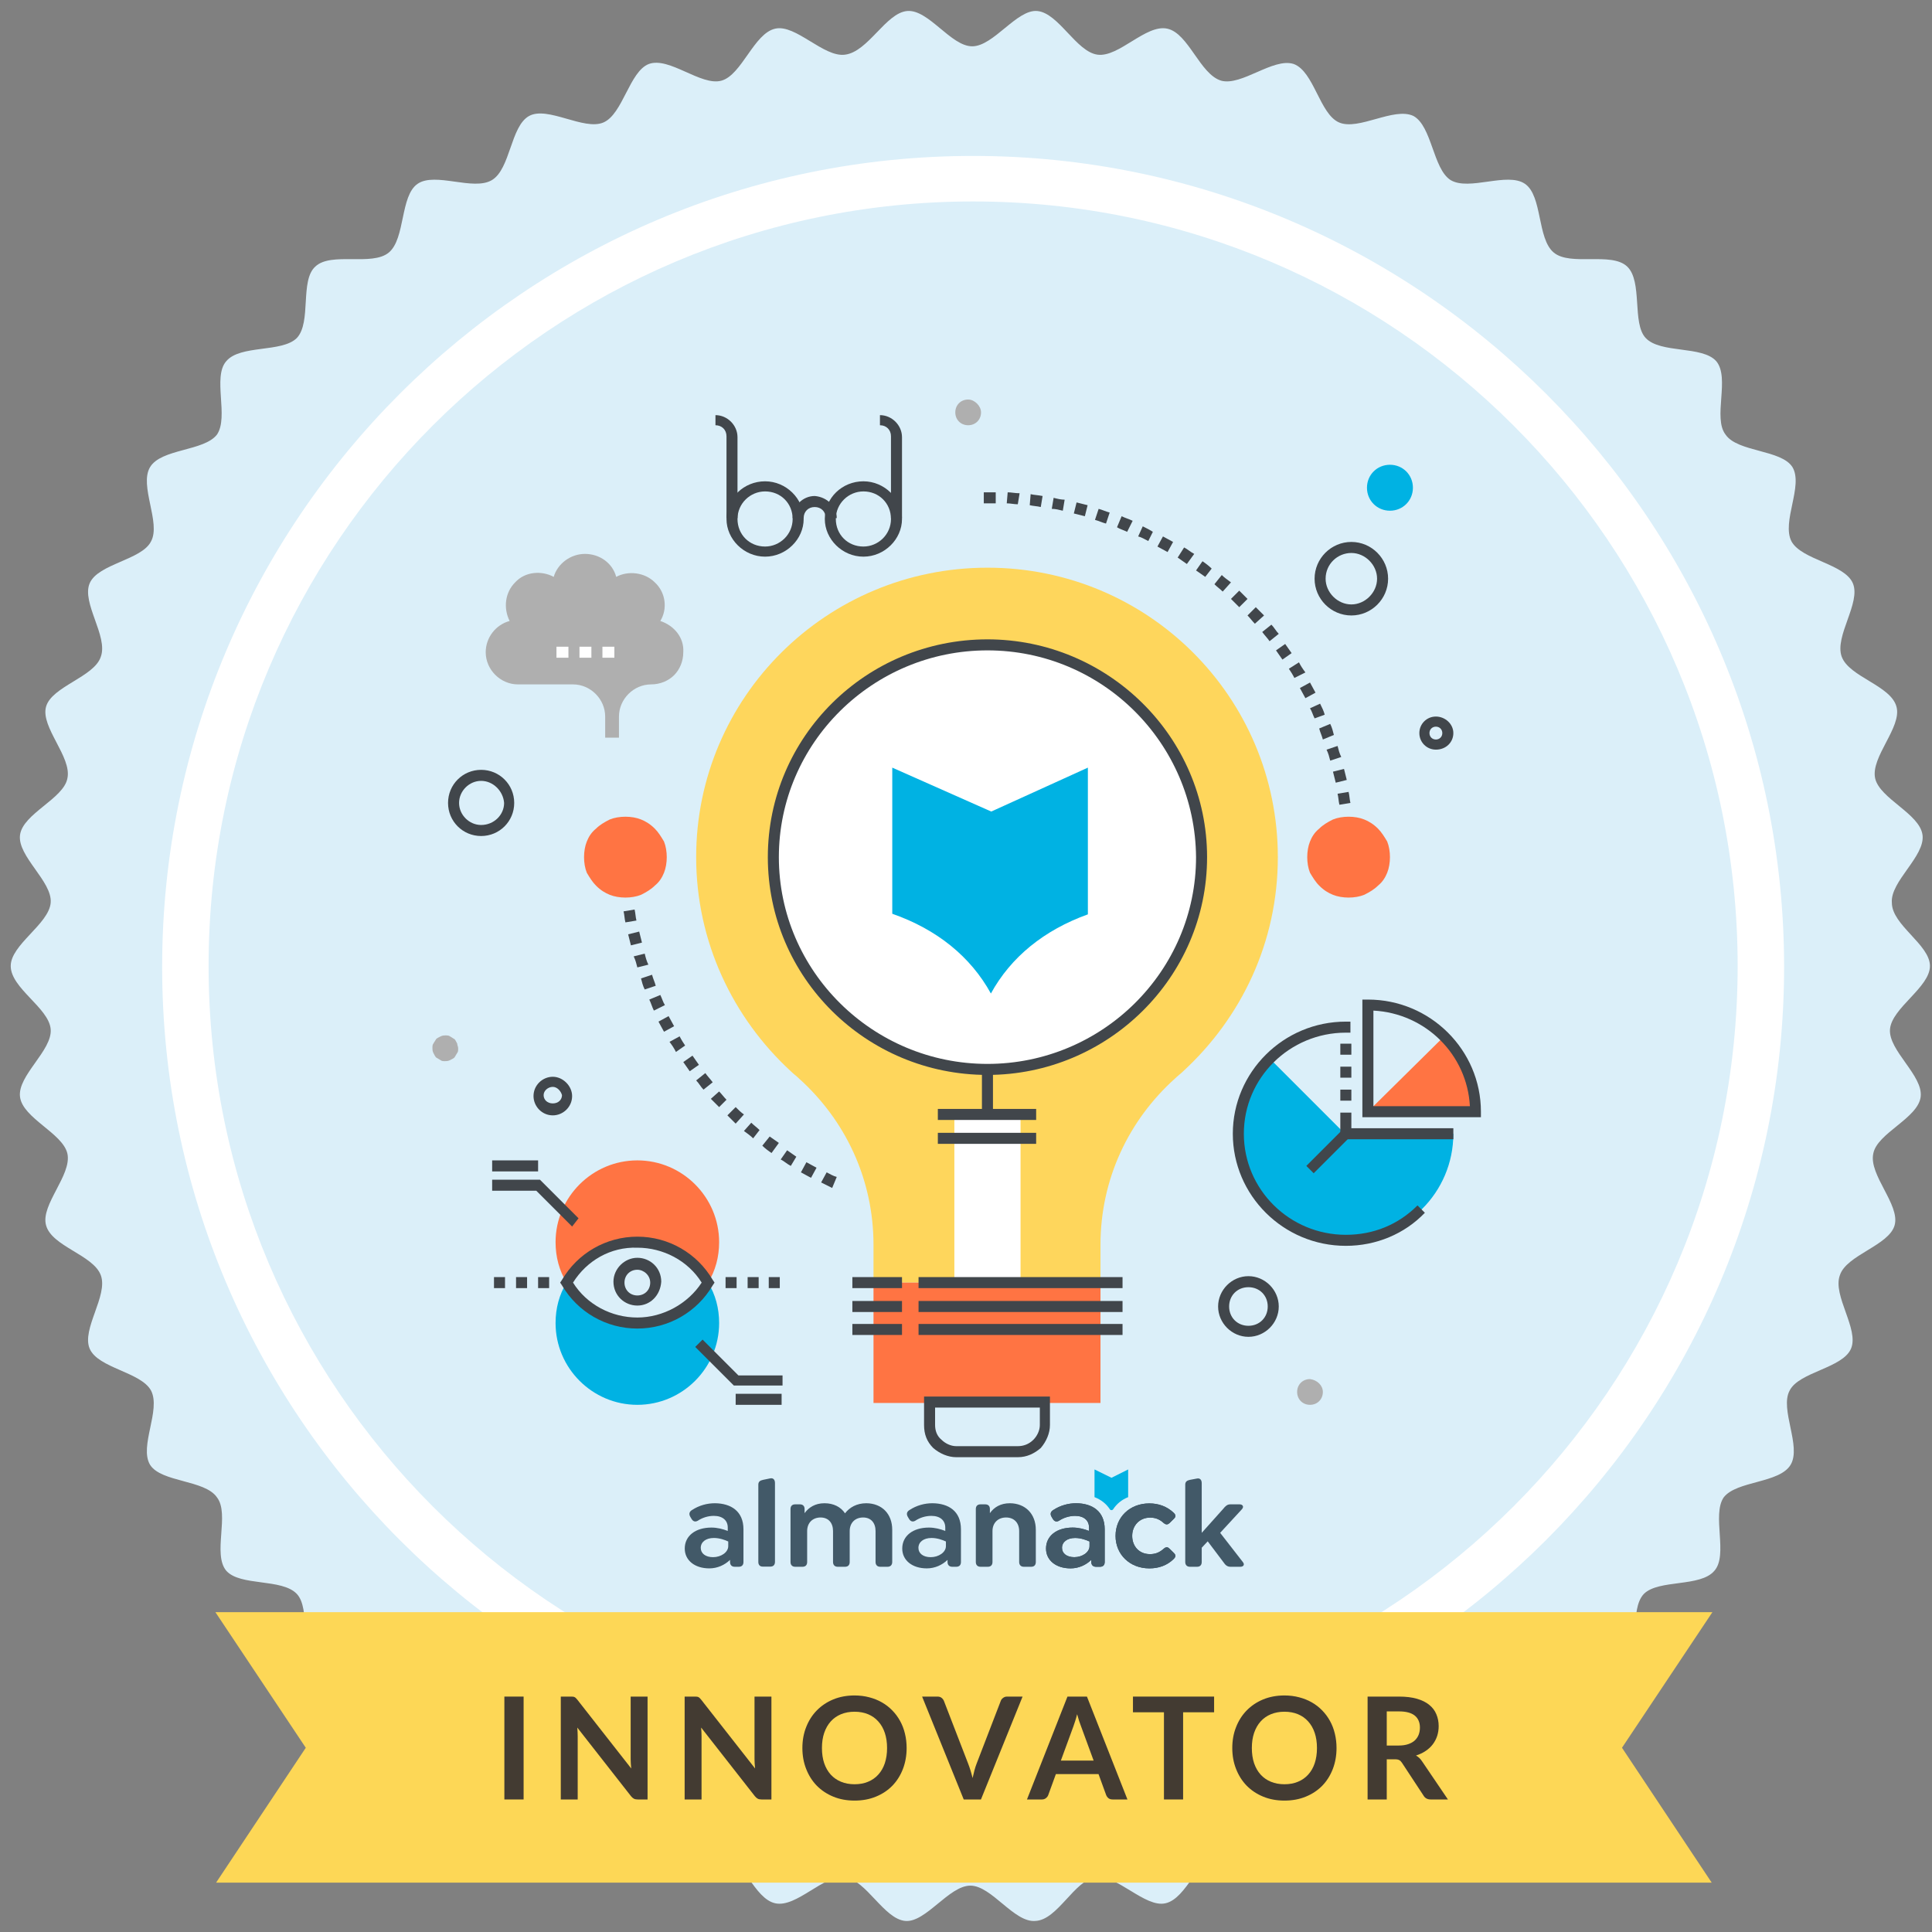 <svg xmlns="http://www.w3.org/2000/svg" xmlns:xlink="http://www.w3.org/1999/xlink" width="500" zoomAndPan="magnify" viewBox="0 0 375 375" height="500" preserveAspectRatio="xMidYMid meet" version="1.0"><rect x="0" y="0" width="375" height="375" fill="#808080" stroke="none"/><defs><g/><clipPath id="ec950cdb0c"><path d="M 95.762 21.855 L 181.227 21.855 L 181.227 107.32 L 95.762 107.32 Z M 95.762 21.855 " clip-rule="nonzero"/></clipPath><clipPath id="e2ff38754e"><path d="M 138.496 21.855 C 114.895 21.855 95.762 40.988 95.762 64.59 C 95.762 88.188 114.895 107.32 138.496 107.32 C 162.094 107.32 181.227 88.188 181.227 64.59 C 181.227 40.988 162.094 21.855 138.496 21.855 Z M 138.496 21.855 " clip-rule="nonzero"/></clipPath><clipPath id="46de164fe8"><path d="M 55.34 59.895 L 140.805 59.895 L 140.805 145.359 L 55.34 145.359 Z M 55.34 59.895 " clip-rule="nonzero"/></clipPath><clipPath id="d07d789e1e"><path d="M 98.07 59.895 C 74.473 59.895 55.34 79.027 55.34 102.629 C 55.34 126.23 74.473 145.359 98.07 145.359 C 121.672 145.359 140.805 126.23 140.805 102.629 C 140.805 79.027 121.672 59.895 98.07 59.895 Z M 98.07 59.895 " clip-rule="nonzero"/></clipPath><clipPath id="4eaba851c2"><path d="M 40.684 119.332 L 126.145 119.332 L 126.145 204.797 L 40.684 204.797 Z M 40.684 119.332 " clip-rule="nonzero"/></clipPath><clipPath id="66aa10a959"><path d="M 83.414 119.332 C 59.812 119.332 40.684 138.465 40.684 162.066 C 40.684 185.664 59.812 204.797 83.414 204.797 C 107.016 204.797 126.145 185.664 126.145 162.066 C 126.145 138.465 107.016 119.332 83.414 119.332 Z M 83.414 119.332 " clip-rule="nonzero"/></clipPath><clipPath id="0cb2700df6"><path d="M 55.34 171.238 L 140.805 171.238 L 140.805 256.703 L 55.34 256.703 Z M 55.34 171.238 " clip-rule="nonzero"/></clipPath><clipPath id="a5cc65157e"><path d="M 98.07 171.238 C 74.473 171.238 55.34 190.371 55.34 213.969 C 55.34 237.57 74.473 256.703 98.07 256.703 C 121.672 256.703 140.805 237.57 140.805 213.969 C 140.805 190.371 121.672 171.238 98.07 171.238 Z M 98.07 171.238 " clip-rule="nonzero"/></clipPath><clipPath id="85be849bcc"><path d="M 53.031 64.59 L 138.496 64.59 L 138.496 150.051 L 53.031 150.051 Z M 53.031 64.59 " clip-rule="nonzero"/></clipPath><clipPath id="5dfd6ebfc3"><path d="M 95.762 64.59 C 72.16 64.59 53.031 83.719 53.031 107.32 C 53.031 130.922 72.16 150.051 95.762 150.051 C 119.363 150.051 138.496 130.922 138.496 107.32 C 138.496 83.719 119.363 64.59 95.762 64.59 Z M 95.762 64.59 " clip-rule="nonzero"/></clipPath><clipPath id="e5b6aeb6c8"><path d="M 77.113 191.445 L 162.578 191.445 L 162.578 276.91 L 77.113 276.91 Z M 77.113 191.445 " clip-rule="nonzero"/></clipPath><clipPath id="e9837b6d57"><path d="M 119.848 191.445 C 96.246 191.445 77.113 210.578 77.113 234.176 C 77.113 257.777 96.246 276.91 119.848 276.91 C 143.445 276.91 162.578 257.777 162.578 234.176 C 162.578 210.578 143.445 191.445 119.848 191.445 Z M 119.848 191.445 " clip-rule="nonzero"/></clipPath><clipPath id="a6296e891e"><path d="M 219.555 191.445 L 305.02 191.445 L 305.02 276.91 L 219.555 276.91 Z M 219.555 191.445 " clip-rule="nonzero"/></clipPath><clipPath id="6998528bfd"><path d="M 262.289 191.445 C 238.688 191.445 219.555 210.578 219.555 234.176 C 219.555 257.777 238.688 276.91 262.289 276.91 C 285.887 276.91 305.02 257.777 305.02 234.176 C 305.02 210.578 285.887 191.445 262.289 191.445 Z M 262.289 191.445 " clip-rule="nonzero"/></clipPath><clipPath id="85e2586ba3"><path d="M 232.453 167.219 L 317.918 167.219 L 317.918 252.684 L 232.453 252.684 Z M 232.453 167.219 " clip-rule="nonzero"/></clipPath><clipPath id="fe6bddc937"><path d="M 275.188 167.219 C 251.586 167.219 232.453 186.352 232.453 209.953 C 232.453 233.551 251.586 252.684 275.188 252.684 C 298.785 252.684 317.918 233.551 317.918 209.953 C 317.918 186.352 298.785 167.219 275.188 167.219 Z M 275.188 167.219 " clip-rule="nonzero"/></clipPath><clipPath id="77dec97d1c"><path d="M 248.043 107.32 L 333.508 107.32 L 333.508 192.785 L 248.043 192.785 Z M 248.043 107.32 " clip-rule="nonzero"/></clipPath><clipPath id="cc3004fd9b"><path d="M 290.777 107.32 C 267.176 107.32 248.043 126.453 248.043 150.051 C 248.043 173.652 267.176 192.785 290.777 192.785 C 314.375 192.785 333.508 173.652 333.508 150.051 C 333.508 126.453 314.375 107.32 290.777 107.32 Z M 290.777 107.32 " clip-rule="nonzero"/></clipPath><clipPath id="92b8399d3c"><path d="M 228.094 53.461 L 313.559 53.461 L 313.559 138.926 L 228.094 138.926 Z M 228.094 53.461 " clip-rule="nonzero"/></clipPath><clipPath id="6894214005"><path d="M 270.828 53.461 C 247.227 53.461 228.094 72.594 228.094 96.195 C 228.094 119.793 247.227 138.926 270.828 138.926 C 294.43 138.926 313.559 119.793 313.559 96.195 C 313.559 72.594 294.43 53.461 270.828 53.461 Z M 270.828 53.461 " clip-rule="nonzero"/></clipPath><clipPath id="d972ca1011"><path d="M 201.156 26.125 L 286.621 26.125 L 286.621 111.59 L 201.156 111.59 Z M 201.156 26.125 " clip-rule="nonzero"/></clipPath><clipPath id="9d6e0fa708"><path d="M 243.887 26.125 C 220.285 26.125 201.156 45.258 201.156 68.859 C 201.156 92.457 220.285 111.59 243.887 111.59 C 267.488 111.59 286.621 92.457 286.621 68.859 C 286.621 45.258 267.488 26.125 243.887 26.125 Z M 243.887 26.125 " clip-rule="nonzero"/></clipPath><clipPath id="2fab77f7b0"><path d="M 151.629 10.73 L 237.09 10.73 L 237.09 96.195 L 151.629 96.195 Z M 151.629 10.73 " clip-rule="nonzero"/></clipPath><clipPath id="ca1351d863"><path d="M 194.359 10.73 C 170.758 10.73 151.629 29.863 151.629 53.461 C 151.629 77.062 170.758 96.195 194.359 96.195 C 217.961 96.195 237.09 77.062 237.09 53.461 C 237.09 29.863 217.961 10.73 194.359 10.73 Z M 194.359 10.73 " clip-rule="nonzero"/></clipPath><clipPath id="62f6c318ef"><path d="M 179.359 271 L 204 271 L 204 283 L 179.359 283 Z M 179.359 271 " clip-rule="nonzero"/></clipPath><clipPath id="3c76ed59fc"><path d="M 185 77.547 L 191 77.547 L 191 83 L 185 83 Z M 185 77.547 " clip-rule="nonzero"/></clipPath><clipPath id="2574510116"><path d="M 83.754 200.438 L 89 200.438 L 89 206 L 83.754 206 Z M 83.754 200.438 " clip-rule="nonzero"/></clipPath><clipPath id="4c16731056"><path d="M 264 194 L 287.445 194 L 287.445 217 L 264 217 Z M 264 194 " clip-rule="nonzero"/></clipPath><clipPath id="13932f525a"><path d="M 153.742 128.879 L 230.031 128.879 L 230.031 205.168 L 153.742 205.168 Z M 153.742 128.879 " clip-rule="nonzero"/></clipPath><clipPath id="5e9fd4edbb"><path d="M 173 148.738 L 211.688 148.738 L 211.688 193 L 173 193 Z M 173 148.738 " clip-rule="nonzero"/></clipPath><clipPath id="c0cd49b29f"><path d="M 41 312.922 L 333 312.922 L 333 365.422 L 41 365.422 Z M 41 312.922 " clip-rule="nonzero"/></clipPath></defs><g clip-path="url(#ec950cdb0c)"><g clip-path="url(#e2ff38754e)"><path fill="#ffffff" d="M 95.762 21.855 L 181.227 21.855 L 181.227 107.32 L 95.762 107.32 Z M 95.762 21.855 " fill-opacity="1" fill-rule="nonzero"/></g></g><g clip-path="url(#46de164fe8)"><g clip-path="url(#d07d789e1e)"><path fill="#ffffff" d="M 55.34 59.895 L 140.805 59.895 L 140.805 145.359 L 55.34 145.359 Z M 55.34 59.895 " fill-opacity="1" fill-rule="nonzero"/></g></g><g clip-path="url(#4eaba851c2)"><g clip-path="url(#66aa10a959)"><path fill="#ffffff" d="M 40.684 119.332 L 126.145 119.332 L 126.145 204.797 L 40.684 204.797 Z M 40.684 119.332 " fill-opacity="1" fill-rule="nonzero"/></g></g><g clip-path="url(#0cb2700df6)"><g clip-path="url(#a5cc65157e)"><path fill="#ffffff" d="M 55.34 171.238 L 140.805 171.238 L 140.805 256.703 L 55.34 256.703 Z M 55.34 171.238 " fill-opacity="1" fill-rule="nonzero"/></g></g><g clip-path="url(#85be849bcc)"><g clip-path="url(#5dfd6ebfc3)"><path fill="#ffffff" d="M 53.031 64.59 L 138.496 64.59 L 138.496 150.051 L 53.031 150.051 Z M 53.031 64.59 " fill-opacity="1" fill-rule="nonzero"/></g></g><g clip-path="url(#e5b6aeb6c8)"><g clip-path="url(#e9837b6d57)"><path fill="#ffffff" d="M 77.113 191.445 L 162.578 191.445 L 162.578 276.91 L 77.113 276.91 Z M 77.113 191.445 " fill-opacity="1" fill-rule="nonzero"/></g></g><g clip-path="url(#a6296e891e)"><g clip-path="url(#6998528bfd)"><path fill="#ffffff" d="M 219.555 191.445 L 305.02 191.445 L 305.02 276.91 L 219.555 276.91 Z M 219.555 191.445 " fill-opacity="1" fill-rule="nonzero"/></g></g><g clip-path="url(#85e2586ba3)"><g clip-path="url(#fe6bddc937)"><path fill="#ffffff" d="M 232.453 167.219 L 317.918 167.219 L 317.918 252.684 L 232.453 252.684 Z M 232.453 167.219 " fill-opacity="1" fill-rule="nonzero"/></g></g><g clip-path="url(#77dec97d1c)"><g clip-path="url(#cc3004fd9b)"><path fill="#ffffff" d="M 248.043 107.32 L 333.508 107.32 L 333.508 192.785 L 248.043 192.785 Z M 248.043 107.32 " fill-opacity="1" fill-rule="nonzero"/></g></g><g clip-path="url(#92b8399d3c)"><g clip-path="url(#6894214005)"><path fill="#ffffff" d="M 228.094 53.461 L 313.559 53.461 L 313.559 138.926 L 228.094 138.926 Z M 228.094 53.461 " fill-opacity="1" fill-rule="nonzero"/></g></g><g clip-path="url(#d972ca1011)"><g clip-path="url(#9d6e0fa708)"><path fill="#ffffff" d="M 201.156 26.125 L 286.621 26.125 L 286.621 111.59 L 201.156 111.59 Z M 201.156 26.125 " fill-opacity="1" fill-rule="nonzero"/></g></g><g clip-path="url(#2fab77f7b0)"><g clip-path="url(#ca1351d863)"><path fill="#ffffff" d="M 151.629 10.73 L 237.09 10.73 L 237.09 96.195 L 151.629 96.195 Z M 151.629 10.73 " fill-opacity="1" fill-rule="nonzero"/></g></g><path fill="#dbeff9" d="M 374.602 187.496 C 374.602 191.641 367.211 195.609 366.848 199.758 C 366.488 203.902 373.34 208.77 372.797 212.918 C 372.258 217.066 364.324 219.949 363.602 223.918 C 362.703 228.066 368.832 233.836 367.75 237.801 C 366.668 241.77 358.375 243.57 357.113 247.539 C 355.668 251.504 360.898 257.996 359.277 261.781 C 357.652 265.57 349.18 266.289 347.375 269.895 C 345.391 273.504 349.719 280.715 347.555 284.32 C 345.391 287.926 337.098 287.387 334.574 290.633 C 332.23 294.059 335.473 301.812 332.77 304.875 C 330.066 308.121 321.953 306.5 319.066 309.383 C 316.18 312.449 318.527 320.562 315.461 323.27 C 312.395 326.152 304.461 323.27 301.215 325.973 C 297.969 328.676 299.051 336.973 295.625 339.316 C 292.199 341.66 284.809 337.871 281.203 340.035 C 277.594 342.199 277.594 350.496 273.988 352.477 C 270.383 354.461 263.352 349.594 259.562 351.215 C 255.777 352.84 254.516 361.133 250.73 362.574 C 246.762 364.02 240.633 358.246 236.664 359.328 C 232.699 360.41 230.355 368.527 226.207 369.426 C 222.242 370.328 216.832 363.836 212.684 364.379 C 208.535 364.918 205.293 372.672 200.965 372.852 C 196.816 373.215 192.488 366 188.344 366 C 184.195 366 179.688 373.215 175.719 372.852 C 171.574 372.492 168.148 364.918 164 364.379 C 159.852 363.836 154.625 370.328 150.477 369.426 C 146.328 368.527 144.168 360.594 140.02 359.328 C 136.051 358.246 129.922 363.836 125.953 362.574 C 121.988 361.133 120.906 352.84 117.121 351.215 C 113.332 349.594 106.48 354.281 102.695 352.477 C 99.09 350.496 98.91 342.199 95.484 340.035 C 91.875 337.871 84.484 341.66 81.059 339.316 C 77.633 336.973 78.715 328.676 75.469 325.973 C 72.223 323.27 64.289 326.152 61.223 323.27 C 58.16 320.383 60.324 312.27 57.617 309.383 C 54.734 306.32 46.617 307.941 43.914 304.875 C 41.211 301.629 44.637 293.879 42.109 290.633 C 39.766 287.207 31.293 287.746 29.129 284.32 C 26.965 280.715 31.293 273.684 29.309 269.895 C 27.324 266.289 19.031 265.57 17.41 261.781 C 15.785 257.996 21.016 251.504 19.574 247.539 C 18.129 243.57 10.016 241.949 8.934 237.801 C 7.852 233.836 13.984 228.066 13.082 223.918 C 12.18 219.949 4.426 217.066 3.887 212.918 C 3.344 208.77 10.195 203.902 9.836 199.758 C 9.477 195.609 2.082 191.824 2.082 187.496 C 2.082 183.348 9.477 179.383 9.836 175.234 C 10.195 171.086 3.344 166.219 3.887 162.07 C 4.426 157.926 12.359 155.039 13.082 151.074 C 13.984 146.926 7.852 141.156 8.934 137.188 C 10.016 133.223 18.309 131.418 19.574 127.453 C 21.016 123.484 15.785 116.992 17.41 113.207 C 19.031 109.422 27.508 108.699 29.309 105.094 C 31.293 101.488 26.965 94.273 29.129 90.668 C 31.293 87.062 39.586 87.602 42.109 84.359 C 44.457 80.934 41.211 73.18 43.914 70.113 C 46.617 66.867 54.734 68.492 57.617 65.605 C 60.504 62.539 58.16 54.426 61.223 51.723 C 64.289 48.836 72.223 51.723 75.469 49.016 C 78.715 46.312 77.633 38.02 81.059 35.676 C 84.484 33.332 91.875 37.117 95.484 34.953 C 99.09 32.789 99.09 24.496 102.695 22.512 C 106.301 20.527 113.332 25.398 117.121 23.773 C 120.906 22.152 122.168 13.855 125.953 12.414 C 129.922 10.973 136.051 16.742 140.02 15.66 C 143.984 14.578 146.328 6.465 150.477 5.562 C 154.445 4.66 159.852 11.152 164 10.613 C 168.508 10.07 171.934 2.496 176.082 2.137 C 180.227 1.777 184.555 8.988 188.703 8.988 C 192.852 8.988 197.359 1.777 201.324 2.137 C 205.473 2.496 208.898 10.07 213.043 10.613 C 217.191 11.152 222.422 4.66 226.566 5.562 C 230.715 6.465 232.879 14.398 237.027 15.66 C 240.992 16.742 247.121 11.152 251.09 12.414 C 255.055 13.855 256.137 22.152 259.926 23.773 C 263.711 25.398 270.562 20.707 274.352 22.512 C 277.957 24.496 278.137 32.789 281.562 34.953 C 285.168 37.117 292.562 33.332 295.988 35.676 C 299.414 38.02 298.332 46.312 301.578 49.016 C 304.82 51.723 312.754 48.836 315.82 51.723 C 318.887 54.605 316.723 62.723 319.426 65.605 C 322.312 68.672 330.426 67.047 333.129 70.113 C 335.836 73.359 332.41 81.113 334.934 84.359 C 337.277 87.785 345.754 87.242 347.914 90.668 C 350.078 94.273 345.754 101.309 347.734 105.094 C 349.719 108.699 358.012 109.422 359.637 113.207 C 361.258 116.992 356.031 123.484 357.473 127.453 C 358.914 131.418 367.027 133.043 368.109 137.188 C 369.191 141.156 363.062 146.926 363.965 151.074 C 364.863 155.039 372.617 157.926 373.16 162.07 C 373.699 166.219 366.848 171.086 367.211 175.234 C 367.211 179.562 374.602 183.348 374.602 187.496 Z M 374.602 187.496 " fill-opacity="1" fill-rule="nonzero"/><path fill="#ffffff" d="M 188.883 345.086 C 101.973 345.086 31.473 274.402 31.473 187.676 C 31.473 100.766 102.152 30.266 188.883 30.266 C 275.613 30.266 346.293 100.945 346.293 187.676 C 346.293 274.402 275.613 345.086 188.883 345.086 Z M 188.883 39.102 C 107.023 39.102 40.488 105.633 40.488 187.496 C 40.488 269.355 107.023 335.891 188.883 335.891 C 270.742 335.891 337.277 269.355 337.277 187.496 C 337.277 105.633 270.742 39.102 188.883 39.102 Z M 188.883 39.102 " fill-opacity="1" fill-rule="nonzero"/><path fill="#41464b" d="M 259.977 156.203 C 259.801 155.492 259.801 154.777 259.621 154.062 L 261.762 153.707 C 261.941 154.422 261.941 155.133 262.117 155.848 Z M 259.266 151.922 C 259.086 151.211 258.906 150.496 258.73 149.781 L 260.871 149.246 C 261.047 149.961 261.227 150.676 261.406 151.387 Z M 258.195 147.641 C 258.016 146.93 257.836 146.215 257.48 145.504 L 259.621 144.789 C 259.801 145.504 259.977 146.215 260.336 146.93 Z M 256.766 143.539 C 256.59 142.828 256.23 142.113 256.055 141.398 L 258.195 140.508 C 258.551 141.223 258.73 141.934 258.906 142.648 Z M 255.16 139.438 C 254.805 138.723 254.625 138.012 254.27 137.477 L 256.23 136.582 C 256.59 137.297 256.945 138.012 257.125 138.723 Z M 253.379 135.516 C 253.023 134.801 252.664 134.266 252.309 133.551 L 254.27 132.48 C 254.625 133.195 254.984 133.73 255.34 134.445 Z M 251.238 131.59 C 250.883 130.875 250.523 130.34 250.168 129.805 L 252.129 128.559 C 252.488 129.27 252.844 129.805 253.379 130.52 Z M 248.918 128.023 C 248.562 127.488 248.027 126.773 247.672 126.238 L 249.453 124.992 C 249.812 125.527 250.348 126.238 250.703 126.773 Z M 246.422 124.457 C 246.066 123.922 245.531 123.387 244.996 122.672 L 246.777 121.246 C 247.312 121.781 247.672 122.492 248.207 123.027 Z M 243.57 121.066 C 243.035 120.531 242.676 119.996 242.141 119.461 L 243.746 117.855 C 244.281 118.391 244.816 118.926 245.352 119.461 Z M 240.535 117.855 C 240 117.32 239.465 116.785 238.93 116.25 L 240.535 114.645 C 241.07 115.18 241.605 115.715 242.141 116.25 Z M 237.324 114.824 C 236.789 114.289 236.254 113.934 235.719 113.398 L 237.148 111.613 C 237.684 112.148 238.219 112.504 238.93 113.039 Z M 233.938 111.969 C 233.402 111.613 232.688 111.078 232.152 110.723 L 233.402 108.938 C 233.938 109.293 234.648 109.828 235.184 110.363 Z M 230.371 109.473 C 229.836 109.117 229.121 108.582 228.586 108.223 L 229.836 106.262 C 230.547 106.617 231.082 107.152 231.797 107.512 Z M 226.625 107.152 C 225.91 106.797 225.375 106.441 224.66 106.082 L 225.73 104.121 C 226.445 104.48 226.98 104.836 227.695 105.191 Z M 222.879 105.016 C 222.164 104.656 221.629 104.301 220.918 104.121 L 221.809 102.16 C 222.523 102.516 223.234 102.875 223.77 103.23 Z M 218.777 103.23 C 218.062 102.875 217.348 102.695 216.812 102.34 L 217.707 100.199 C 218.418 100.555 219.133 100.734 219.848 101.09 Z M 214.672 101.625 C 213.961 101.445 213.246 101.09 212.535 100.91 L 213.246 98.77 C 213.961 98.949 214.672 99.305 215.387 99.484 Z M 210.57 100.199 C 209.859 100.02 209.145 99.84 208.43 99.664 L 208.965 97.523 C 209.68 97.699 210.395 97.879 211.105 98.059 Z M 206.289 99.129 C 205.578 98.949 204.863 98.77 204.148 98.77 L 204.508 96.629 C 205.219 96.809 205.934 96.988 206.648 96.988 Z M 202.012 98.414 C 201.297 98.234 200.582 98.234 199.871 98.059 L 200.047 95.918 C 200.762 96.094 201.477 96.094 202.367 96.273 Z M 197.551 97.879 C 196.836 97.879 196.125 97.699 195.41 97.699 L 195.59 95.559 C 196.301 95.559 197.016 95.738 197.906 95.738 Z M 193.27 97.699 C 192.734 97.699 192.199 97.699 191.664 97.699 L 190.953 97.699 L 190.953 95.559 L 191.664 95.559 C 192.199 95.559 192.734 95.559 193.27 95.559 Z M 193.27 97.699 " fill-opacity="1" fill-rule="nonzero"/><path fill="#41464b" d="M 161.523 230.582 C 160.809 230.223 160.094 229.867 159.383 229.512 L 160.453 227.551 C 161.164 227.906 161.699 228.262 162.414 228.441 Z M 157.418 228.617 C 156.707 228.262 156.172 227.906 155.457 227.551 L 156.527 225.586 C 157.242 225.945 157.777 226.301 158.488 226.656 Z M 153.496 226.301 C 152.781 225.945 152.246 225.41 151.535 225.051 L 152.781 223.27 C 153.316 223.625 154.031 224.16 154.566 224.516 Z M 149.75 223.805 C 149.215 223.445 148.5 222.91 147.965 222.375 L 149.395 220.594 C 149.93 220.949 150.641 221.484 151.176 221.84 Z M 146.184 220.949 C 145.648 220.414 145.113 220.059 144.398 219.523 L 145.824 217.918 C 146.359 218.453 146.895 218.809 147.43 219.344 Z M 142.793 218.094 C 142.258 217.559 141.723 217.027 141.188 216.492 L 142.793 214.887 C 143.328 215.422 143.863 215.957 144.398 216.312 Z M 139.582 214.887 C 139.047 214.352 138.512 213.816 137.977 213.281 L 139.582 211.852 C 140.117 212.387 140.477 212.922 141.012 213.457 Z M 136.551 211.496 C 136.016 210.961 135.66 210.246 135.125 209.711 L 136.906 208.285 C 137.266 208.82 137.801 209.355 138.336 210.07 Z M 133.875 207.93 C 133.52 207.395 132.984 206.68 132.625 206.145 L 134.41 204.898 C 134.766 205.434 135.301 206.145 135.66 206.68 Z M 131.199 204.184 C 130.844 203.469 130.488 202.934 129.953 202.223 L 131.914 201.152 C 132.27 201.863 132.625 202.398 132.984 202.934 Z M 128.883 200.258 C 128.523 199.547 128.168 199.012 127.812 198.297 L 129.773 197.227 C 130.129 197.941 130.488 198.477 130.844 199.188 Z M 126.918 196.156 C 126.562 195.445 126.383 194.73 126.027 194.016 L 128.168 193.125 C 128.523 193.84 128.703 194.551 129.059 195.086 Z M 125.137 192.055 C 124.777 191.34 124.602 190.629 124.422 189.914 L 126.562 189.199 C 126.742 189.914 127.098 190.629 127.277 191.34 Z M 123.707 187.773 C 123.531 187.059 123.352 186.348 122.996 185.633 L 125.137 185.098 C 125.312 185.812 125.492 186.527 125.848 187.238 Z M 122.461 183.492 C 122.281 182.781 122.102 182.066 121.926 181.352 L 124.066 180.816 C 124.242 181.531 124.422 182.246 124.602 182.957 Z M 121.391 179.035 C 121.211 178.32 121.211 177.605 121.035 176.895 L 123.172 176.539 C 123.352 177.25 123.352 177.965 123.531 178.676 Z M 121.391 179.035 " fill-opacity="1" fill-rule="nonzero"/><path fill="#ff7443" d="M 269.789 166.371 C 269.789 167.441 269.609 168.512 269.254 169.402 C 268.895 170.293 268.359 171.188 267.469 171.898 C 266.754 172.613 265.863 173.148 264.793 173.684 C 263.902 174.039 262.832 174.219 261.762 174.219 C 260.691 174.219 259.621 174.039 258.73 173.684 C 257.836 173.328 256.945 172.793 256.055 171.898 C 255.34 171.188 254.805 170.293 254.27 169.402 C 253.914 168.512 253.734 167.441 253.734 166.371 C 253.734 165.301 253.914 164.23 254.27 163.34 C 254.625 162.445 255.16 161.555 256.055 160.84 C 256.766 160.129 257.66 159.594 258.73 159.059 C 259.621 158.699 260.691 158.523 261.762 158.523 C 262.832 158.523 263.902 158.699 264.793 159.059 C 265.684 159.414 266.578 159.949 267.469 160.84 C 268.184 161.555 268.719 162.445 269.254 163.34 C 269.609 164.23 269.789 165.301 269.789 166.371 Z M 269.789 166.371 " fill-opacity="1" fill-rule="nonzero"/><path fill="#ff7443" d="M 129.418 166.371 C 129.418 167.441 129.238 168.512 128.883 169.402 C 128.523 170.293 127.988 171.188 127.098 171.898 C 126.383 172.613 125.492 173.148 124.422 173.684 C 123.531 174.039 122.461 174.219 121.391 174.219 C 120.32 174.219 119.25 174.039 118.359 173.684 C 117.465 173.328 116.574 172.793 115.684 171.898 C 114.969 171.188 114.434 170.293 113.898 169.402 C 113.543 168.512 113.363 167.441 113.363 166.371 C 113.363 165.301 113.543 164.23 113.898 163.34 C 114.254 162.445 114.789 161.555 115.684 160.84 C 116.395 160.129 117.289 159.594 118.359 159.059 C 119.25 158.699 120.32 158.523 121.391 158.523 C 122.461 158.523 123.531 158.699 124.422 159.059 C 125.312 159.414 126.207 159.949 127.098 160.84 C 127.812 161.555 128.348 162.445 128.883 163.34 C 129.238 164.23 129.418 165.301 129.418 166.371 Z M 129.418 166.371 " fill-opacity="1" fill-rule="nonzero"/><path fill="#fed65c" d="M 191.664 110.188 C 160.453 110.188 135.125 135.336 135.125 166.371 C 135.125 182.781 142.258 197.582 153.496 207.93 C 154.031 208.465 154.566 208.82 155.102 209.355 C 164.02 217.383 169.547 228.797 169.547 241.641 L 169.547 248.953 L 213.602 248.953 L 213.602 241.641 C 213.602 228.797 219.133 217.383 228.051 209.355 C 228.586 208.82 229.121 208.465 229.656 207.93 C 240.895 197.582 248.027 182.957 248.027 166.371 C 248.027 135.336 222.879 110.188 191.664 110.188 Z M 191.664 110.188 " fill-opacity="1" fill-rule="nonzero"/><path fill="#ffffff" d="M 185.242 216.312 L 198.086 216.312 L 198.086 248.953 L 185.242 248.953 Z M 185.242 216.312 " fill-opacity="1" fill-rule="nonzero"/><path fill="#41464b" d="M 182.035 215.242 L 201.117 215.242 L 201.117 217.383 L 182.035 217.383 Z M 182.035 215.242 " fill-opacity="1" fill-rule="nonzero"/><path fill="#41464b" d="M 182.035 219.879 L 201.117 219.879 L 201.117 222.02 L 182.035 222.02 Z M 182.035 219.879 " fill-opacity="1" fill-rule="nonzero"/><path fill="#ffffff" d="M 191.664 207.57 C 168.656 207.57 150.105 189.199 150.105 166.371 C 150.105 143.539 168.656 125.168 191.664 125.168 C 214.496 125.168 233.223 143.719 233.223 166.371 C 233.223 189.023 214.496 207.57 191.664 207.57 Z M 191.664 207.57 " fill-opacity="1" fill-rule="nonzero"/><path fill="#00b2e3" d="M 191.664 190.984 C 177.93 190.984 166.871 179.926 166.871 166.371 C 166.871 152.816 177.93 141.758 191.664 141.758 C 205.398 141.758 216.457 152.816 216.457 166.371 C 216.457 179.926 205.219 190.984 191.664 190.984 Z M 191.664 190.984 " fill-opacity="1" fill-rule="nonzero"/><path fill="#ffffff" d="M 191.664 173.328 C 187.742 173.328 184.707 170.117 184.707 166.371 C 184.707 162.445 187.918 159.414 191.664 159.414 C 195.59 159.414 198.621 162.625 198.621 166.371 C 198.621 170.293 195.59 173.328 191.664 173.328 Z M 191.664 173.328 " fill-opacity="1" fill-rule="nonzero"/><path fill="#41464b" d="M 191.664 208.641 C 168.121 208.641 149.035 189.734 149.035 166.371 C 149.035 143.004 168.121 124.098 191.664 124.098 C 215.031 124.098 234.293 143.004 234.293 166.371 C 234.293 189.734 215.031 208.641 191.664 208.641 Z M 191.664 126.238 C 169.371 126.238 151.176 144.254 151.176 166.371 C 151.176 188.488 169.371 206.504 191.664 206.504 C 213.961 206.504 232.152 188.488 232.152 166.371 C 231.977 144.254 213.961 126.238 191.664 126.238 Z M 191.664 126.238 " fill-opacity="1" fill-rule="nonzero"/><path fill="#41464b" d="M 190.594 207.57 L 192.734 207.57 L 192.734 216.312 L 190.594 216.312 Z M 190.594 207.57 " fill-opacity="1" fill-rule="nonzero"/><path fill="#41464b" d="M 191.664 202.934 C 182.57 202.934 175.254 186.883 175.254 166.371 C 175.254 145.859 182.391 129.805 191.664 129.805 C 200.762 129.805 208.074 145.859 208.074 166.371 C 208.074 186.883 200.762 202.934 191.664 202.934 Z M 191.664 131.77 C 183.996 131.77 177.395 147.641 177.395 166.371 C 177.395 185.098 183.996 200.973 191.664 200.973 C 199.336 200.973 205.934 185.098 205.934 166.371 C 205.934 147.641 199.336 131.77 191.664 131.77 Z M 191.664 131.77 " fill-opacity="1" fill-rule="nonzero"/><path fill="#41464b" d="M 171.332 189.559 C 165.625 189.559 161.699 187.953 159.738 184.742 C 155.102 176.895 165.625 162.625 183.461 152.281 C 193.449 146.57 203.973 143.184 212 143.184 C 217.707 143.184 221.629 144.789 223.59 148 C 225.91 151.922 224.484 157.453 219.848 163.695 C 215.387 169.582 208.254 175.645 199.871 180.461 C 189.703 186.348 179.359 189.559 171.332 189.559 Z M 212 145.324 C 204.328 145.324 194.16 148.535 184.531 154.062 C 168.301 163.34 157.777 176.895 161.523 183.672 C 163.305 186.883 167.766 187.594 171.332 187.594 C 179 187.594 189.168 184.387 198.801 178.855 C 207.004 174.219 213.781 168.512 218.062 162.625 C 222.164 157.273 223.414 152.281 221.629 149.246 C 219.848 145.859 215.387 145.324 212 145.324 Z M 212 145.324 " fill-opacity="1" fill-rule="nonzero"/><path fill="#41464b" d="M 212 189.559 C 203.973 189.559 193.449 186.168 183.461 180.461 C 165.625 170.117 155.102 156.027 159.738 148 C 161.523 144.789 165.625 143.184 171.332 143.184 C 179.359 143.184 189.703 146.57 199.871 152.281 C 208.254 157.094 215.387 162.98 219.848 169.047 C 224.484 175.289 225.91 180.816 223.59 184.742 C 221.629 187.953 217.707 189.559 212 189.559 Z M 171.332 145.324 C 167.941 145.324 163.484 146.039 161.523 149.246 C 157.598 155.848 168.121 169.402 184.531 178.855 C 194.16 184.387 204.328 187.594 212 187.594 C 215.387 187.594 219.848 186.883 221.809 183.672 C 223.59 180.641 222.344 175.645 218.242 170.293 C 213.961 164.586 207.004 158.879 198.977 154.062 C 189.168 148.535 178.824 145.324 171.332 145.324 Z M 171.332 145.324 " fill-opacity="1" fill-rule="nonzero"/><path fill="#ff7443" d="M 169.547 248.953 L 213.602 248.953 L 213.602 272.316 L 169.547 272.316 Z M 169.547 248.953 " fill-opacity="1" fill-rule="nonzero"/><path fill="#41464b" d="M 178.289 247.883 L 217.883 247.883 L 217.883 250.023 L 178.289 250.023 Z M 178.289 247.883 " fill-opacity="1" fill-rule="nonzero"/><path fill="#41464b" d="M 178.289 252.52 L 217.883 252.52 L 217.883 254.66 L 178.289 254.66 Z M 178.289 252.52 " fill-opacity="1" fill-rule="nonzero"/><path fill="#41464b" d="M 178.289 256.98 L 217.883 256.98 L 217.883 259.117 L 178.289 259.117 Z M 178.289 256.98 " fill-opacity="1" fill-rule="nonzero"/><path fill="#41464b" d="M 165.445 247.883 L 175.078 247.883 L 175.078 250.023 L 165.445 250.023 Z M 165.445 247.883 " fill-opacity="1" fill-rule="nonzero"/><path fill="#41464b" d="M 165.445 252.52 L 175.078 252.52 L 175.078 254.66 L 165.445 254.66 Z M 165.445 252.52 " fill-opacity="1" fill-rule="nonzero"/><path fill="#41464b" d="M 165.445 256.98 L 175.078 256.98 L 175.078 259.117 L 165.445 259.117 Z M 165.445 256.98 " fill-opacity="1" fill-rule="nonzero"/><g clip-path="url(#62f6c318ef)"><path fill="#41464b" d="M 197.551 282.84 L 185.602 282.84 C 183.996 282.84 182.391 282.129 181.141 281.059 C 179.895 279.809 179.359 278.383 179.359 276.598 L 179.359 271.07 L 203.793 271.07 L 203.793 276.598 C 203.793 278.203 203.078 279.809 202.012 281.059 C 200.762 282.129 199.336 282.84 197.551 282.84 Z M 181.5 273.211 L 181.5 276.598 C 181.5 277.668 181.855 278.738 182.746 279.453 C 183.461 280.164 184.531 280.699 185.602 280.699 L 197.551 280.699 C 198.621 280.699 199.691 280.344 200.582 279.453 C 201.297 278.738 201.832 277.668 201.832 276.598 L 201.832 273.211 Z M 181.5 273.211 " fill-opacity="1" fill-rule="nonzero"/></g><path fill="#41464b" d="M 242.32 259.477 C 239.109 259.477 236.434 256.801 236.434 253.59 C 236.434 250.379 239.109 247.703 242.32 247.703 C 245.531 247.703 248.207 250.379 248.207 253.59 C 248.207 256.801 245.531 259.477 242.32 259.477 Z M 242.32 249.844 C 240.18 249.844 238.574 251.449 238.574 253.59 C 238.574 255.73 240.18 257.336 242.32 257.336 C 244.461 257.336 246.066 255.73 246.066 253.59 C 246.066 251.449 244.461 249.844 242.32 249.844 Z M 242.32 249.844 " fill-opacity="1" fill-rule="nonzero"/><path fill="#41464b" d="M 93.387 162.27 C 89.82 162.27 86.965 159.414 86.965 155.848 C 86.965 152.281 89.82 149.426 93.387 149.426 C 96.953 149.426 99.809 152.281 99.809 155.848 C 99.809 159.414 96.953 162.27 93.387 162.27 Z M 93.387 151.566 C 91.07 151.566 89.105 153.527 89.105 155.848 C 89.105 158.164 91.066 160.129 93.387 160.129 C 95.883 160.129 97.848 158.164 97.848 155.848 C 97.668 153.527 95.707 151.566 93.387 151.566 Z M 93.387 151.566 " fill-opacity="1" fill-rule="nonzero"/><path fill="#41464b" d="M 262.297 119.461 C 258.371 119.461 255.16 116.25 255.16 112.328 C 255.16 108.402 258.371 105.191 262.297 105.191 C 266.219 105.191 269.43 108.402 269.43 112.328 C 269.43 116.25 266.219 119.461 262.297 119.461 Z M 262.297 107.332 C 259.621 107.332 257.301 109.473 257.301 112.328 C 257.301 115.004 259.621 117.32 262.297 117.32 C 264.973 117.32 267.289 115.004 267.289 112.328 C 267.289 109.652 264.973 107.332 262.297 107.332 Z M 262.297 107.332 " fill-opacity="1" fill-rule="nonzero"/><path fill="#00b2e3" d="M 274.246 94.668 C 274.246 97.164 272.285 99.129 269.789 99.129 C 267.289 99.129 265.328 97.164 265.328 94.668 C 265.328 92.172 267.289 90.211 269.789 90.211 C 272.285 90.211 274.246 92.172 274.246 94.668 Z M 274.246 94.668 " fill-opacity="1" fill-rule="nonzero"/><g clip-path="url(#3c76ed59fc)"><path fill="#afafaf" d="M 190.418 80.043 C 190.418 81.469 189.348 82.539 187.918 82.539 C 186.492 82.539 185.422 81.469 185.422 80.043 C 185.422 78.617 186.492 77.547 187.918 77.547 C 189.168 77.547 190.418 78.793 190.418 80.043 Z M 190.418 80.043 " fill-opacity="1" fill-rule="nonzero"/></g><path fill="#afafaf" d="M 256.766 270.176 C 256.766 271.605 255.695 272.676 254.27 272.676 C 252.844 272.676 251.773 271.605 251.773 270.176 C 251.773 268.75 252.844 267.68 254.27 267.68 C 255.695 267.859 256.766 268.93 256.766 270.176 Z M 256.766 270.176 " fill-opacity="1" fill-rule="nonzero"/><g clip-path="url(#2574510116)"><path fill="#afafaf" d="M 88.93 203.469 C 88.93 203.828 88.93 204.184 88.75 204.363 C 88.57 204.719 88.395 204.898 88.215 205.254 C 88.035 205.434 87.68 205.609 87.324 205.789 C 86.965 205.969 86.609 205.969 86.43 205.969 C 86.074 205.969 85.719 205.969 85.539 205.789 C 85.184 205.609 85.004 205.434 84.648 205.254 C 84.469 205.074 84.289 204.719 84.113 204.363 C 83.934 204.004 83.934 203.648 83.934 203.469 C 83.934 203.113 83.934 202.758 84.113 202.578 C 84.289 202.223 84.469 202.043 84.648 201.688 C 84.824 201.508 85.184 201.328 85.539 201.152 C 85.895 200.973 86.254 200.973 86.43 200.973 C 86.789 200.973 87.145 200.973 87.324 201.152 C 87.68 201.328 87.859 201.508 88.215 201.688 C 88.395 201.863 88.57 202.223 88.75 202.578 C 88.75 202.934 88.93 203.113 88.93 203.469 Z M 88.93 203.469 " fill-opacity="1" fill-rule="nonzero"/></g><path fill="#41464b" d="M 278.707 145.504 C 276.922 145.504 275.496 144.074 275.496 142.293 C 275.496 140.508 276.922 139.082 278.707 139.082 C 280.488 139.082 282.094 140.508 282.094 142.293 C 282.094 144.074 280.668 145.504 278.707 145.504 Z M 278.707 141.043 C 277.992 141.043 277.457 141.578 277.457 142.293 C 277.457 143.004 277.992 143.539 278.707 143.539 C 279.418 143.539 279.953 143.004 279.953 142.293 C 279.953 141.578 279.418 141.043 278.707 141.043 Z M 278.707 141.043 " fill-opacity="1" fill-rule="nonzero"/><path fill="#41464b" d="M 107.301 216.492 C 105.16 216.492 103.555 214.707 103.555 212.746 C 103.555 210.605 105.336 209 107.301 209 C 109.262 209 111.047 210.781 111.047 212.746 C 111.047 214.887 109.262 216.492 107.301 216.492 Z M 107.301 210.961 C 106.406 210.961 105.516 211.676 105.516 212.566 C 105.516 213.457 106.23 214.172 107.301 214.172 C 108.371 214.172 109.082 213.457 109.082 212.566 C 108.906 211.852 108.191 210.961 107.301 210.961 Z M 107.301 210.961 " fill-opacity="1" fill-rule="nonzero"/><path fill="#00b2e3" d="M 282.094 220.059 C 282.094 231.473 272.82 240.746 261.227 240.746 C 249.812 240.746 240.359 231.473 240.359 220.059 C 240.359 214.352 242.676 209.176 246.422 205.434 L 261.047 220.059 Z M 282.094 220.059 " fill-opacity="1" fill-rule="nonzero"/><path fill="#ff7443" d="M 265.508 215.777 L 286.375 215.777 C 286.375 210.07 284.059 204.898 280.312 201.152 Z M 265.508 215.777 " fill-opacity="1" fill-rule="nonzero"/><g clip-path="url(#4c16731056)"><path fill="#41464b" d="M 287.445 216.848 L 264.438 216.848 L 264.438 194.016 L 265.508 194.016 C 277.637 194.016 287.445 203.828 287.445 215.777 Z M 266.578 214.707 L 285.305 214.707 C 284.77 204.719 276.742 196.691 266.578 196.156 Z M 266.578 214.707 " fill-opacity="1" fill-rule="nonzero"/></g><path fill="#41464b" d="M 261.227 241.816 C 249.098 241.816 239.289 232.008 239.289 220.059 C 239.289 208.105 249.098 198.297 261.227 198.297 L 262.117 198.297 L 262.117 200.438 L 261.227 200.438 C 250.348 200.438 241.43 209.176 241.43 220.059 C 241.43 230.938 250.348 239.676 261.227 239.676 C 266.578 239.676 271.395 237.715 275.137 233.969 L 276.566 235.398 C 272.641 239.5 267.113 241.816 261.227 241.816 Z M 261.227 241.816 " fill-opacity="1" fill-rule="nonzero"/><path fill="#41464b" d="M 282.094 221.129 L 260.156 221.129 L 260.156 215.957 L 262.297 215.957 L 262.297 218.988 L 282.094 218.988 Z M 282.094 221.129 " fill-opacity="1" fill-rule="nonzero"/><path fill="#41464b" d="M 260.512 219.344 L 261.941 220.77 L 254.984 227.727 L 253.559 226.301 Z M 260.512 219.344 " fill-opacity="1" fill-rule="nonzero"/><path fill="#41464b" d="M 260.156 211.496 L 262.297 211.496 L 262.297 213.637 L 260.156 213.637 Z M 260.156 211.496 " fill-opacity="1" fill-rule="nonzero"/><path fill="#41464b" d="M 260.156 207.039 L 262.297 207.039 L 262.297 209.176 L 260.156 209.176 Z M 260.156 207.039 " fill-opacity="1" fill-rule="nonzero"/><path fill="#41464b" d="M 260.156 202.578 L 262.297 202.578 L 262.297 204.719 L 260.156 204.719 Z M 260.156 202.578 " fill-opacity="1" fill-rule="nonzero"/><path fill="#41464b" d="M 140.832 247.883 L 142.973 247.883 L 142.973 250.023 L 140.832 250.023 Z M 140.832 247.883 " fill-opacity="1" fill-rule="nonzero"/><path fill="#41464b" d="M 145.113 247.883 L 147.254 247.883 L 147.254 250.023 L 145.113 250.023 Z M 145.113 247.883 " fill-opacity="1" fill-rule="nonzero"/><path fill="#41464b" d="M 149.215 247.883 L 151.355 247.883 L 151.355 250.023 L 149.215 250.023 Z M 149.215 247.883 " fill-opacity="1" fill-rule="nonzero"/><path fill="#41464b" d="M 95.883 247.883 L 98.023 247.883 L 98.023 250.023 L 95.883 250.023 Z M 95.883 247.883 " fill-opacity="1" fill-rule="nonzero"/><path fill="#41464b" d="M 100.164 247.883 L 102.305 247.883 L 102.305 250.023 L 100.164 250.023 Z M 100.164 247.883 " fill-opacity="1" fill-rule="nonzero"/><path fill="#41464b" d="M 104.445 247.883 L 106.586 247.883 L 106.586 250.023 L 104.445 250.023 Z M 104.445 247.883 " fill-opacity="1" fill-rule="nonzero"/><path fill="#00b2e3" d="M 137.441 248.953 C 138.871 251.27 139.582 253.945 139.582 256.801 C 139.582 265.539 132.449 272.676 123.707 272.676 C 114.969 272.676 107.836 265.539 107.836 256.801 C 107.836 253.945 108.547 251.27 109.977 248.953 C 112.648 253.77 117.824 256.801 123.707 256.801 C 129.594 256.801 134.59 253.59 137.441 248.953 Z M 137.441 248.953 " fill-opacity="1" fill-rule="nonzero"/><path fill="#ff7443" d="M 123.707 225.23 C 132.449 225.23 139.582 232.363 139.582 241.105 C 139.582 243.957 138.871 246.633 137.441 248.953 C 134.766 244.316 129.594 241.105 123.707 241.105 C 117.824 241.105 112.648 244.316 109.977 248.953 C 108.547 246.633 107.836 243.957 107.836 241.105 C 107.836 232.363 114.969 225.23 123.707 225.23 Z M 123.707 225.23 " fill-opacity="1" fill-rule="nonzero"/><path fill="#41464b" d="M 123.707 257.871 C 117.645 257.871 112.113 254.66 109.082 249.488 L 108.727 248.953 L 109.082 248.418 C 112.113 243.246 117.645 240.035 123.707 240.035 C 129.773 240.035 135.301 243.246 138.336 248.418 L 138.691 248.953 L 138.336 249.488 C 135.301 254.66 129.773 257.871 123.707 257.871 Z M 111.223 248.953 C 113.898 253.234 118.715 255.73 123.707 255.73 C 128.703 255.73 133.52 253.055 136.195 248.953 C 133.52 244.672 128.703 242.176 123.707 242.176 C 118.535 241.996 113.898 244.672 111.223 248.953 Z M 111.223 248.953 " fill-opacity="1" fill-rule="nonzero"/><path fill="#41464b" d="M 123.707 253.41 C 121.211 253.41 119.07 251.449 119.07 248.773 C 119.07 246.277 121.211 244.137 123.707 244.137 C 126.207 244.137 128.348 246.098 128.348 248.773 C 128.168 251.449 126.207 253.41 123.707 253.41 Z M 123.707 246.457 C 122.281 246.457 121.211 247.527 121.211 248.953 C 121.211 250.379 122.281 251.449 123.707 251.449 C 125.137 251.449 126.207 250.379 126.207 248.953 C 126.207 247.527 124.957 246.457 123.707 246.457 Z M 123.707 246.457 " fill-opacity="1" fill-rule="nonzero"/><path fill="#41464b" d="M 142.793 270.535 L 151.711 270.535 L 151.711 272.676 L 142.793 272.676 Z M 142.793 270.535 " fill-opacity="1" fill-rule="nonzero"/><path fill="#41464b" d="M 151.711 268.93 L 142.438 268.93 L 134.945 261.438 L 136.371 260.012 L 143.328 266.969 L 151.891 266.969 L 151.891 268.93 Z M 151.711 268.93 " fill-opacity="1" fill-rule="nonzero"/><path fill="#41464b" d="M 95.527 225.23 L 104.445 225.23 L 104.445 227.371 L 95.527 227.371 Z M 95.527 225.23 " fill-opacity="1" fill-rule="nonzero"/><path fill="#41464b" d="M 111.047 238.07 L 104.09 231.117 L 95.527 231.117 L 95.527 228.977 L 104.801 228.977 L 112.293 236.469 Z M 111.047 238.07 " fill-opacity="1" fill-rule="nonzero"/><path fill="#afafaf" d="M 128.168 120.531 C 129.594 118.211 129.238 115.004 127.098 113.039 C 125.137 111.078 121.926 110.723 119.605 111.969 C 118.895 109.293 116.395 107.512 113.543 107.512 C 110.688 107.512 108.191 109.473 107.477 111.969 C 105.16 110.723 101.949 110.898 99.988 113.039 C 98.023 115.004 97.668 118.035 98.918 120.531 C 96.242 121.246 94.277 123.742 94.277 126.594 C 94.277 129.984 97.133 132.84 100.523 132.84 L 111.223 132.84 C 114.613 132.84 117.465 135.691 117.465 139.082 L 117.465 143.184 L 120.141 143.184 L 120.141 139.082 C 120.141 135.691 122.996 132.84 126.383 132.84 C 128.168 132.84 129.773 132.125 130.844 131.055 C 131.914 129.984 132.625 128.379 132.625 126.594 C 132.805 123.742 130.844 121.422 128.168 120.531 Z M 128.168 120.531 " fill-opacity="1" fill-rule="nonzero"/><path fill="#ffffff" d="M 108.012 125.527 L 110.332 125.527 L 110.332 127.664 L 108.012 127.664 Z M 108.012 125.527 " fill-opacity="1" fill-rule="nonzero"/><path fill="#ffffff" d="M 112.473 125.527 L 114.789 125.527 L 114.789 127.664 L 112.473 127.664 Z M 112.473 125.527 " fill-opacity="1" fill-rule="nonzero"/><path fill="#ffffff" d="M 116.93 125.527 L 119.25 125.527 L 119.25 127.664 L 116.93 127.664 Z M 116.93 125.527 " fill-opacity="1" fill-rule="nonzero"/><path fill="#41464b" d="M 148.5 108.047 C 144.398 108.047 141.012 104.656 141.012 100.734 C 141.012 96.629 144.398 93.422 148.5 93.422 C 152.602 93.422 155.992 96.809 155.992 100.734 C 155.992 104.656 152.602 108.047 148.5 108.047 Z M 148.5 95.383 C 145.648 95.383 143.148 97.699 143.148 100.734 C 143.148 103.766 145.469 106.082 148.5 106.082 C 151.355 106.082 153.852 103.766 153.852 100.734 C 153.852 97.699 151.535 95.383 148.5 95.383 Z M 148.5 95.383 " fill-opacity="1" fill-rule="nonzero"/><path fill="#41464b" d="M 167.586 108.047 C 163.484 108.047 160.094 104.656 160.094 100.734 C 160.094 96.629 163.484 93.422 167.586 93.422 C 171.688 93.422 175.078 96.809 175.078 100.734 C 175.078 104.656 171.688 108.047 167.586 108.047 Z M 167.586 95.383 C 164.73 95.383 162.234 97.699 162.234 100.734 C 162.234 103.766 164.555 106.082 167.586 106.082 C 170.441 106.082 172.938 103.766 172.938 100.734 C 172.938 97.699 170.617 95.383 167.586 95.383 Z M 167.586 95.383 " fill-opacity="1" fill-rule="nonzero"/><path fill="#41464b" d="M 162.414 100.555 L 160.273 100.555 C 160.273 99.305 159.383 98.414 158.133 98.414 C 156.883 98.414 155.992 99.305 155.992 100.555 L 153.852 100.555 C 153.852 98.234 155.812 96.273 158.133 96.273 C 160.453 96.453 162.414 98.234 162.414 100.555 Z M 162.414 100.555 " fill-opacity="1" fill-rule="nonzero"/><path fill="#41464b" d="M 175.078 100.555 L 172.938 100.555 L 172.938 84.68 C 172.938 83.434 172.047 82.539 170.797 82.539 L 170.797 80.578 C 173.113 80.578 175.078 82.539 175.078 84.859 Z M 175.078 100.555 " fill-opacity="1" fill-rule="nonzero"/><path fill="#41464b" d="M 143.148 100.555 L 141.012 100.555 L 141.012 84.68 C 141.012 83.434 140.117 82.539 138.871 82.539 L 138.871 80.578 C 141.188 80.578 143.148 82.539 143.148 84.859 Z M 143.148 100.555 " fill-opacity="1" fill-rule="nonzero"/><g clip-path="url(#13932f525a)"><path fill="#ffffff" d="M 230.031 167.023 C 230.031 168.273 229.969 169.52 229.848 170.762 C 229.723 172.004 229.543 173.238 229.297 174.465 C 229.055 175.691 228.75 176.898 228.387 178.094 C 228.023 179.289 227.605 180.465 227.125 181.621 C 226.648 182.773 226.117 183.902 225.527 185.004 C 224.938 186.105 224.297 187.176 223.602 188.215 C 222.906 189.254 222.164 190.254 221.371 191.223 C 220.578 192.188 219.742 193.113 218.859 193.996 C 217.977 194.879 217.051 195.715 216.086 196.508 C 215.117 197.301 214.117 198.043 213.078 198.738 C 212.039 199.434 210.969 200.074 209.867 200.664 C 208.766 201.254 207.637 201.785 206.484 202.266 C 205.328 202.742 204.152 203.164 202.957 203.523 C 201.762 203.887 200.551 204.191 199.328 204.434 C 198.102 204.68 196.867 204.863 195.625 204.984 C 194.383 205.105 193.133 205.168 191.887 205.168 C 190.637 205.168 189.391 205.105 188.148 204.984 C 186.902 204.863 185.668 204.68 184.445 204.434 C 183.219 204.191 182.008 203.887 180.812 203.523 C 179.617 203.164 178.441 202.742 177.289 202.266 C 176.133 201.785 175.004 201.254 173.902 200.664 C 172.801 200.074 171.73 199.434 170.691 198.738 C 169.656 198.043 168.652 197.301 167.688 196.508 C 166.723 195.715 165.797 194.879 164.914 193.996 C 164.031 193.113 163.191 192.188 162.398 191.223 C 161.605 190.254 160.863 189.254 160.168 188.215 C 159.477 187.176 158.832 186.105 158.246 185.004 C 157.656 183.902 157.121 182.773 156.645 181.621 C 156.164 180.465 155.746 179.289 155.383 178.094 C 155.02 176.898 154.719 175.688 154.473 174.465 C 154.23 173.238 154.047 172.004 153.926 170.762 C 153.801 169.52 153.742 168.273 153.742 167.023 C 153.742 165.773 153.801 164.527 153.926 163.285 C 154.047 162.039 154.23 160.805 154.473 159.582 C 154.719 158.355 155.02 157.145 155.383 155.949 C 155.746 154.754 156.164 153.578 156.645 152.426 C 157.121 151.27 157.656 150.145 158.246 149.039 C 158.832 147.938 159.477 146.867 160.168 145.832 C 160.863 144.793 161.605 143.789 162.398 142.824 C 163.191 141.859 164.031 140.934 164.914 140.051 C 165.797 139.168 166.723 138.328 167.688 137.535 C 168.652 136.742 169.656 136 170.691 135.305 C 171.73 134.613 172.801 133.969 173.902 133.383 C 175.004 132.793 176.133 132.258 177.289 131.781 C 178.441 131.305 179.617 130.883 180.812 130.52 C 182.008 130.156 183.219 129.855 184.445 129.609 C 185.668 129.367 186.902 129.184 188.148 129.062 C 189.391 128.938 190.637 128.879 191.887 128.879 C 193.133 128.879 194.383 128.938 195.625 129.062 C 196.867 129.184 198.102 129.367 199.328 129.609 C 200.551 129.855 201.762 130.156 202.957 130.52 C 204.152 130.883 205.328 131.305 206.484 131.781 C 207.637 132.258 208.766 132.793 209.867 133.383 C 210.969 133.969 212.039 134.613 213.078 135.305 C 214.117 136 215.117 136.742 216.086 137.535 C 217.051 138.328 217.977 139.168 218.859 140.051 C 219.742 140.934 220.578 141.859 221.371 142.824 C 222.164 143.789 222.906 144.793 223.602 145.832 C 224.297 146.867 224.938 147.938 225.527 149.039 C 226.117 150.145 226.648 151.27 227.125 152.426 C 227.605 153.578 228.023 154.754 228.387 155.949 C 228.75 157.145 229.055 158.355 229.297 159.582 C 229.543 160.805 229.723 162.039 229.848 163.285 C 229.969 164.527 230.031 165.773 230.031 167.023 Z M 230.031 167.023 " fill-opacity="1" fill-rule="nonzero"/></g><g clip-path="url(#5e9fd4edbb)"><path fill="#00b2e3" d="M 192.332 192.84 C 196.191 185.789 202.641 180.535 211.156 177.477 L 211.156 148.996 L 192.402 157.52 L 173.188 148.996 L 173.188 177.359 C 181.867 180.395 188.406 185.695 192.332 192.84 Z M 192.332 192.84 " fill-opacity="1" fill-rule="nonzero"/></g><g clip-path="url(#c0cd49b29f)"><path fill="#fdd756" d="M 332.375 312.922 L 41.809 312.922 L 59.352 339.238 L 41.809 365.621 L 332.375 365.621 L 314.828 339.238 Z M 332.375 312.922 " fill-opacity="1" fill-rule="nonzero"/></g><g fill="#433b32" fill-opacity="1"><g transform="translate(95.679, 349.275)"><g><path d="M 5.953 0 L 2.219 0 L 2.219 -19.969 L 5.953 -19.969 Z M 5.953 0 "/></g></g></g><g fill="#433b32" fill-opacity="1"><g transform="translate(106.63, 349.275)"><g><path d="M 19.062 -19.969 L 19.062 0 L 17.156 0 C 16.863 0 16.617 -0.047 16.422 -0.141 C 16.223 -0.242 16.031 -0.41 15.844 -0.641 L 5.422 -13.953 C 5.473 -13.336 5.5 -12.773 5.5 -12.266 L 5.5 0 L 2.219 0 L 2.219 -19.969 L 4.172 -19.969 C 4.328 -19.969 4.461 -19.961 4.578 -19.953 C 4.691 -19.941 4.789 -19.914 4.875 -19.875 C 4.969 -19.832 5.055 -19.77 5.141 -19.688 C 5.223 -19.613 5.316 -19.508 5.422 -19.375 L 15.891 -6.016 C 15.859 -6.328 15.832 -6.641 15.812 -6.953 C 15.789 -7.273 15.781 -7.566 15.781 -7.828 L 15.781 -19.969 Z M 19.062 -19.969 "/></g></g></g><g fill="#433b32" fill-opacity="1"><g transform="translate(130.67, 349.275)"><g><path d="M 19.062 -19.969 L 19.062 0 L 17.156 0 C 16.863 0 16.617 -0.047 16.422 -0.141 C 16.223 -0.242 16.031 -0.41 15.844 -0.641 L 5.422 -13.953 C 5.473 -13.336 5.5 -12.773 5.5 -12.266 L 5.5 0 L 2.219 0 L 2.219 -19.969 L 4.172 -19.969 C 4.328 -19.969 4.461 -19.961 4.578 -19.953 C 4.691 -19.941 4.789 -19.914 4.875 -19.875 C 4.969 -19.832 5.055 -19.77 5.141 -19.688 C 5.223 -19.613 5.316 -19.508 5.422 -19.375 L 15.891 -6.016 C 15.859 -6.328 15.832 -6.641 15.812 -6.953 C 15.789 -7.273 15.781 -7.566 15.781 -7.828 L 15.781 -19.969 Z M 19.062 -19.969 "/></g></g></g><g fill="#433b32" fill-opacity="1"><g transform="translate(154.711, 349.275)"><g><path d="M 21.266 -9.984 C 21.266 -8.523 21.023 -7.172 20.547 -5.922 C 20.066 -4.672 19.383 -3.586 18.5 -2.672 C 17.613 -1.766 16.547 -1.055 15.297 -0.547 C 14.055 -0.035 12.676 0.219 11.156 0.219 C 9.645 0.219 8.27 -0.035 7.031 -0.547 C 5.789 -1.055 4.723 -1.766 3.828 -2.672 C 2.941 -3.586 2.254 -4.672 1.766 -5.922 C 1.273 -7.172 1.031 -8.523 1.031 -9.984 C 1.031 -11.453 1.273 -12.805 1.766 -14.047 C 2.254 -15.297 2.941 -16.375 3.828 -17.281 C 4.723 -18.195 5.789 -18.91 7.031 -19.422 C 8.27 -19.93 9.645 -20.188 11.156 -20.188 C 12.176 -20.188 13.129 -20.066 14.016 -19.828 C 14.91 -19.598 15.727 -19.27 16.469 -18.844 C 17.219 -18.414 17.891 -17.895 18.484 -17.281 C 19.078 -16.676 19.582 -15.992 20 -15.234 C 20.414 -14.484 20.727 -13.664 20.938 -12.781 C 21.156 -11.895 21.266 -10.961 21.266 -9.984 Z M 17.469 -9.984 C 17.469 -11.078 17.32 -12.055 17.031 -12.922 C 16.738 -13.797 16.316 -14.535 15.766 -15.141 C 15.223 -15.754 14.562 -16.223 13.781 -16.547 C 13.008 -16.867 12.133 -17.031 11.156 -17.031 C 10.188 -17.031 9.312 -16.867 8.531 -16.547 C 7.75 -16.223 7.082 -15.754 6.531 -15.141 C 5.988 -14.535 5.566 -13.797 5.266 -12.922 C 4.973 -12.055 4.828 -11.078 4.828 -9.984 C 4.828 -8.891 4.973 -7.906 5.266 -7.031 C 5.566 -6.164 5.988 -5.43 6.531 -4.828 C 7.082 -4.223 7.75 -3.758 8.531 -3.438 C 9.312 -3.113 10.188 -2.953 11.156 -2.953 C 12.133 -2.953 13.008 -3.113 13.781 -3.438 C 14.562 -3.758 15.223 -4.223 15.766 -4.828 C 16.316 -5.43 16.738 -6.164 17.031 -7.031 C 17.32 -7.906 17.469 -8.891 17.469 -9.984 Z M 17.469 -9.984 "/></g></g></g><g fill="#433b32" fill-opacity="1"><g transform="translate(179.137, 349.275)"><g><path d="M 19.344 -19.969 L 11.266 0 L 7.922 0 L -0.156 -19.969 L 2.828 -19.969 C 3.148 -19.969 3.41 -19.891 3.609 -19.734 C 3.816 -19.578 3.973 -19.375 4.078 -19.125 L 8.781 -6.953 C 8.938 -6.555 9.086 -6.117 9.234 -5.641 C 9.379 -5.172 9.516 -4.676 9.641 -4.156 C 9.754 -4.676 9.875 -5.172 10 -5.641 C 10.125 -6.117 10.266 -6.555 10.422 -6.953 L 15.109 -19.125 C 15.18 -19.344 15.328 -19.535 15.547 -19.703 C 15.766 -19.879 16.031 -19.969 16.344 -19.969 Z M 19.344 -19.969 "/></g></g></g><g fill="#433b32" fill-opacity="1"><g transform="translate(199.491, 349.275)"><g><path d="M 12.781 -7.547 L 10.344 -14.188 C 10.227 -14.477 10.102 -14.828 9.969 -15.234 C 9.844 -15.641 9.711 -16.078 9.578 -16.547 C 9.461 -16.078 9.336 -15.633 9.203 -15.219 C 9.078 -14.812 8.957 -14.457 8.844 -14.156 L 6.422 -7.547 Z M 19.344 0 L 16.469 0 C 16.145 0 15.879 -0.078 15.672 -0.234 C 15.473 -0.398 15.32 -0.602 15.219 -0.844 L 13.734 -4.922 L 5.453 -4.922 L 3.969 -0.844 C 3.895 -0.633 3.75 -0.441 3.531 -0.266 C 3.32 -0.086 3.062 0 2.75 0 L -0.156 0 L 7.703 -19.969 L 11.484 -19.969 Z M 19.344 0 "/></g></g></g><g fill="#433b32" fill-opacity="1"><g transform="translate(219.485, 349.275)"><g><path d="M 16.172 -16.922 L 10.156 -16.922 L 10.156 0 L 6.438 0 L 6.438 -16.922 L 0.422 -16.922 L 0.422 -19.969 L 16.172 -19.969 Z M 16.172 -16.922 "/></g></g></g><g fill="#433b32" fill-opacity="1"><g transform="translate(238.154, 349.275)"><g><path d="M 21.266 -9.984 C 21.266 -8.523 21.023 -7.172 20.547 -5.922 C 20.066 -4.672 19.383 -3.586 18.5 -2.672 C 17.613 -1.766 16.547 -1.055 15.297 -0.547 C 14.055 -0.035 12.676 0.219 11.156 0.219 C 9.645 0.219 8.27 -0.035 7.031 -0.547 C 5.789 -1.055 4.723 -1.766 3.828 -2.672 C 2.941 -3.586 2.254 -4.672 1.766 -5.922 C 1.273 -7.172 1.031 -8.523 1.031 -9.984 C 1.031 -11.453 1.273 -12.805 1.766 -14.047 C 2.254 -15.297 2.941 -16.375 3.828 -17.281 C 4.723 -18.195 5.789 -18.91 7.031 -19.422 C 8.27 -19.93 9.645 -20.188 11.156 -20.188 C 12.176 -20.188 13.129 -20.066 14.016 -19.828 C 14.91 -19.598 15.727 -19.27 16.469 -18.844 C 17.219 -18.414 17.891 -17.895 18.484 -17.281 C 19.078 -16.676 19.582 -15.992 20 -15.234 C 20.414 -14.484 20.727 -13.664 20.938 -12.781 C 21.156 -11.895 21.266 -10.961 21.266 -9.984 Z M 17.469 -9.984 C 17.469 -11.078 17.32 -12.055 17.031 -12.922 C 16.738 -13.797 16.316 -14.535 15.766 -15.141 C 15.223 -15.754 14.562 -16.223 13.781 -16.547 C 13.008 -16.867 12.133 -17.031 11.156 -17.031 C 10.188 -17.031 9.312 -16.867 8.531 -16.547 C 7.75 -16.223 7.082 -15.754 6.531 -15.141 C 5.988 -14.535 5.566 -13.797 5.266 -12.922 C 4.973 -12.055 4.828 -11.078 4.828 -9.984 C 4.828 -8.891 4.973 -7.906 5.266 -7.031 C 5.566 -6.164 5.988 -5.43 6.531 -4.828 C 7.082 -4.223 7.75 -3.758 8.531 -3.438 C 9.312 -3.113 10.188 -2.953 11.156 -2.953 C 12.133 -2.953 13.008 -3.113 13.781 -3.438 C 14.562 -3.758 15.223 -4.223 15.766 -4.828 C 16.316 -5.43 16.738 -6.164 17.031 -7.031 C 17.32 -7.906 17.469 -8.891 17.469 -9.984 Z M 17.469 -9.984 "/></g></g></g><g fill="#433b32" fill-opacity="1"><g transform="translate(263.23, 349.275)"><g><path d="M 8.266 -10.469 C 8.961 -10.469 9.57 -10.555 10.094 -10.734 C 10.613 -10.91 11.039 -11.148 11.375 -11.453 C 11.707 -11.766 11.957 -12.129 12.125 -12.547 C 12.289 -12.973 12.375 -13.441 12.375 -13.953 C 12.375 -14.961 12.039 -15.738 11.375 -16.281 C 10.707 -16.82 9.688 -17.094 8.312 -17.094 L 5.938 -17.094 L 5.938 -10.469 Z M 17.812 0 L 14.469 0 C 13.832 0 13.367 -0.25 13.078 -0.75 L 8.875 -7.141 C 8.719 -7.379 8.547 -7.547 8.359 -7.641 C 8.172 -7.742 7.895 -7.797 7.531 -7.797 L 5.938 -7.797 L 5.938 0 L 2.219 0 L 2.219 -19.969 L 8.312 -19.969 C 9.664 -19.969 10.828 -19.828 11.797 -19.547 C 12.773 -19.266 13.57 -18.867 14.188 -18.359 C 14.812 -17.859 15.27 -17.254 15.562 -16.547 C 15.863 -15.848 16.016 -15.078 16.016 -14.234 C 16.016 -13.555 15.914 -12.914 15.719 -12.312 C 15.52 -11.719 15.234 -11.176 14.859 -10.688 C 14.484 -10.195 14.02 -9.77 13.469 -9.406 C 12.926 -9.039 12.305 -8.75 11.609 -8.531 C 11.848 -8.395 12.066 -8.234 12.266 -8.047 C 12.461 -7.859 12.645 -7.633 12.812 -7.375 Z M 17.812 0 "/></g></g></g><path fill="#00b2e3" d="M 216.055 292.957 C 216.746 291.898 217.719 291.094 218.973 290.594 L 218.973 285.219 L 215.742 286.836 L 212.445 285.219 L 212.445 290.594 C 213.734 291.094 214.738 291.898 215.426 292.957 C 215.555 293.176 215.898 293.176 216.055 292.957 Z M 216.055 292.957 " fill-opacity="1" fill-rule="nonzero"/><path fill="#425968" d="M 144.305 296.84 L 144.305 303.18 C 144.305 303.77 143.988 304.109 143.395 304.109 L 142.609 304.109 C 142.012 304.109 141.699 303.738 141.699 303.18 L 141.699 302.773 C 140.66 303.77 139.25 304.422 137.68 304.422 C 134.855 304.422 132.91 302.867 132.91 300.57 C 132.91 298.113 134.98 296.5 138.09 296.5 C 139.219 296.5 140.285 296.777 141.258 297.152 L 141.258 296.5 C 141.258 295.102 140.254 294.23 138.559 294.23 C 137.398 294.23 136.301 294.602 135.453 295.164 C 134.98 295.441 134.543 295.348 134.227 294.82 L 134.008 294.449 C 133.633 293.828 133.852 293.391 134.289 293.113 C 135.703 292.18 137.273 291.777 138.777 291.777 C 141.855 291.809 144.305 293.297 144.305 296.84 Z M 141.352 300.102 L 141.352 299.203 C 140.758 298.922 139.688 298.52 138.559 298.52 C 137.02 298.52 136.016 299.297 136.016 300.445 C 136.016 301.531 136.957 302.246 138.402 302.246 C 139.973 302.246 141.352 301.285 141.352 300.102 Z M 141.352 300.102 " fill-opacity="1" fill-rule="nonzero"/><path fill="#425968" d="M 147.191 303.18 L 147.191 288.172 C 147.191 287.613 147.504 287.363 148.102 287.238 L 149.449 286.961 C 150.109 286.805 150.422 287.238 150.422 287.859 L 150.422 303.148 C 150.422 303.738 150.109 304.078 149.512 304.078 L 148.102 304.078 C 147.535 304.109 147.191 303.77 147.191 303.18 Z M 147.191 303.18 " fill-opacity="1" fill-rule="nonzero"/><path fill="#425968" d="M 173.18 296.934 L 173.18 303.18 C 173.18 303.77 172.836 304.109 172.27 304.109 L 170.855 304.109 C 170.262 304.109 169.945 303.738 169.945 303.18 L 169.945 297.184 C 169.945 295.566 169.035 294.543 167.531 294.543 C 165.992 294.543 164.926 295.566 164.926 297.184 L 164.926 303.18 C 164.926 303.77 164.609 304.109 164.016 304.109 L 162.602 304.109 C 162.004 304.109 161.691 303.738 161.691 303.18 L 161.691 297.184 C 161.691 295.566 160.781 294.543 159.273 294.543 C 157.738 294.543 156.668 295.566 156.668 297.184 L 156.668 303.18 C 156.668 303.77 156.355 304.109 155.758 304.109 L 154.348 304.109 C 153.75 304.109 153.438 303.738 153.438 303.18 L 153.438 292.895 C 153.438 292.305 153.781 291.992 154.348 291.992 L 155.258 291.992 C 155.855 291.992 156.168 292.336 156.168 292.895 L 156.168 293.703 C 156.984 292.582 158.238 291.777 160.027 291.777 C 161.785 291.777 163.199 292.492 164.016 293.734 C 164.895 292.582 166.305 291.777 168.156 291.777 C 171.203 291.809 173.18 293.859 173.18 296.934 Z M 173.18 296.934 " fill-opacity="1" fill-rule="nonzero"/><path fill="#425968" d="M 186.52 296.84 L 186.52 303.18 C 186.52 303.77 186.207 304.109 185.609 304.109 L 184.824 304.109 C 184.227 304.109 183.914 303.738 183.914 303.18 L 183.914 302.773 C 182.879 303.77 181.465 304.422 179.898 304.422 C 177.07 304.422 175.125 302.867 175.125 300.57 C 175.125 298.113 177.199 296.5 180.305 296.5 C 181.434 296.5 182.5 296.777 183.477 297.152 L 183.477 296.5 C 183.477 295.102 182.469 294.23 180.777 294.23 C 179.613 294.23 178.516 294.602 177.668 295.164 C 177.199 295.441 176.758 295.348 176.445 294.82 L 176.223 294.449 C 175.848 293.828 176.066 293.391 176.508 293.113 C 177.918 292.18 179.488 291.777 180.996 291.777 C 184.102 291.809 186.52 293.297 186.52 296.84 Z M 183.602 300.102 L 183.602 299.203 C 183.004 298.922 181.938 298.52 180.809 298.52 C 179.27 298.52 178.266 299.297 178.266 300.445 C 178.266 301.531 179.207 302.246 180.648 302.246 C 182.219 302.246 183.602 301.285 183.602 300.102 Z M 183.602 300.102 " fill-opacity="1" fill-rule="nonzero"/><path fill="#425968" d="M 201.051 296.934 L 201.051 303.18 C 201.051 303.77 200.738 304.109 200.141 304.109 L 198.73 304.109 C 198.133 304.109 197.82 303.738 197.82 303.18 L 197.82 297.184 C 197.82 295.598 196.848 294.543 195.277 294.543 C 193.707 294.543 192.641 295.598 192.641 297.184 L 192.641 303.18 C 192.641 303.77 192.324 304.109 191.73 304.109 L 190.316 304.109 C 189.723 304.109 189.406 303.738 189.406 303.18 L 189.406 292.895 C 189.406 292.305 189.754 291.992 190.316 291.992 L 191.227 291.992 C 191.824 291.992 192.137 292.336 192.137 292.895 L 192.137 293.703 C 192.953 292.551 194.211 291.777 196.031 291.777 C 199.043 291.809 201.051 293.859 201.051 296.934 Z M 201.051 296.934 " fill-opacity="1" fill-rule="nonzero"/><path fill="#425968" d="M 214.422 296.84 L 214.422 303.18 C 214.422 303.77 214.109 304.109 213.512 304.109 L 212.727 304.109 C 212.133 304.109 211.816 303.738 211.816 303.18 L 211.816 302.773 C 210.781 303.77 209.371 304.422 207.801 304.422 C 204.977 304.422 203.031 302.867 203.031 300.57 C 203.031 298.113 205.102 296.5 208.207 296.5 C 209.34 296.5 210.406 296.777 211.379 297.152 L 211.379 296.5 C 211.379 295.102 210.375 294.23 208.68 294.23 C 207.52 294.23 206.418 294.602 205.57 295.164 C 205.102 295.441 204.66 295.348 204.348 294.82 L 204.129 294.449 C 203.75 293.828 203.973 293.391 204.41 293.113 C 205.824 292.18 207.391 291.777 208.898 291.777 C 211.977 291.809 214.422 293.297 214.422 296.84 Z M 211.473 300.102 L 211.473 299.203 C 210.875 298.922 209.809 298.52 208.68 298.52 C 207.141 298.52 206.137 299.297 206.137 300.445 C 206.137 301.531 207.078 302.246 208.523 302.246 C 210.09 302.246 211.473 301.285 211.473 300.102 Z M 211.473 300.102 " fill-opacity="1" fill-rule="nonzero"/><path fill="#425968" d="M 216.527 298.113 C 216.527 294.48 219.289 291.809 223.086 291.809 C 224.875 291.809 226.539 292.398 227.855 293.672 C 228.141 293.949 228.328 294.355 227.855 294.789 L 227.008 295.629 C 226.695 295.91 226.352 296.031 225.848 295.598 C 224.906 294.727 223.996 294.57 223.211 294.57 C 221.203 294.57 219.758 296.094 219.758 298.113 C 219.758 300.133 221.109 301.656 223.211 301.656 C 224.027 301.656 224.906 301.469 225.848 300.633 C 226.352 300.164 226.695 300.289 227.008 300.602 L 227.855 301.438 C 228.328 301.906 228.141 302.246 227.855 302.559 C 226.539 303.863 224.906 304.422 223.086 304.422 C 219.289 304.422 216.527 301.719 216.527 298.113 Z M 216.527 298.113 " fill-opacity="1" fill-rule="nonzero"/><path fill="#425968" d="M 240.758 304.109 L 238.844 304.109 C 238.246 304.109 237.871 303.832 237.461 303.211 L 234.418 299.172 L 233.254 300.414 L 233.254 303.18 C 233.254 303.77 232.941 304.109 232.344 304.109 L 230.965 304.109 C 230.367 304.109 230.055 303.738 230.055 303.18 L 230.055 288.172 C 230.055 287.613 230.367 287.363 230.965 287.238 L 232.281 286.992 C 232.941 286.836 233.254 287.27 233.254 287.891 L 233.254 297.523 L 237.398 292.895 C 237.871 292.305 238.215 291.992 238.812 291.992 L 240.602 291.992 C 241.164 291.992 241.512 292.398 241.07 292.926 L 236.832 297.523 L 241.227 303.18 C 241.668 303.707 241.324 304.109 240.758 304.109 Z M 240.758 304.109 " fill-opacity="1" fill-rule="nonzero"/><path fill="#425968" d="M 214.422 296.84 L 214.422 303.18 C 214.422 303.77 214.109 304.109 213.512 304.109 L 212.727 304.109 C 212.133 304.109 211.816 303.738 211.816 303.18 L 211.816 302.773 C 210.781 303.77 209.371 304.422 207.801 304.422 C 204.977 304.422 203.031 302.867 203.031 300.57 C 203.031 298.113 205.102 296.5 208.207 296.5 C 209.34 296.5 210.406 296.777 211.379 297.152 L 211.379 296.5 C 211.379 295.102 210.375 294.23 208.68 294.23 C 207.52 294.23 206.418 294.602 205.57 295.164 C 205.102 295.441 204.66 295.348 204.348 294.82 L 204.129 294.449 C 203.75 293.828 203.973 293.391 204.41 293.113 C 205.824 292.18 207.391 291.777 208.898 291.777 C 211.977 291.809 214.422 293.297 214.422 296.84 Z M 211.473 300.102 L 211.473 299.203 C 210.875 298.922 209.809 298.52 208.68 298.52 C 207.141 298.52 206.137 299.297 206.137 300.445 C 206.137 301.531 207.078 302.246 208.523 302.246 C 210.09 302.246 211.473 301.285 211.473 300.102 Z M 211.473 300.102 " fill-opacity="1" fill-rule="nonzero"/><path fill="#425968" d="M 216.527 298.113 C 216.527 294.48 219.289 291.809 223.086 291.809 C 224.875 291.809 226.539 292.398 227.855 293.672 C 228.141 293.949 228.328 294.355 227.855 294.789 L 227.008 295.629 C 226.695 295.91 226.352 296.031 225.848 295.598 C 224.906 294.727 223.996 294.57 223.211 294.57 C 221.203 294.57 219.758 296.094 219.758 298.113 C 219.758 300.133 221.109 301.656 223.211 301.656 C 224.027 301.656 224.906 301.469 225.848 300.633 C 226.352 300.164 226.695 300.289 227.008 300.602 L 227.855 301.438 C 228.328 301.906 228.141 302.246 227.855 302.559 C 226.539 303.863 224.906 304.422 223.086 304.422 C 219.289 304.422 216.527 301.719 216.527 298.113 Z M 216.527 298.113 " fill-opacity="1" fill-rule="nonzero"/></svg>